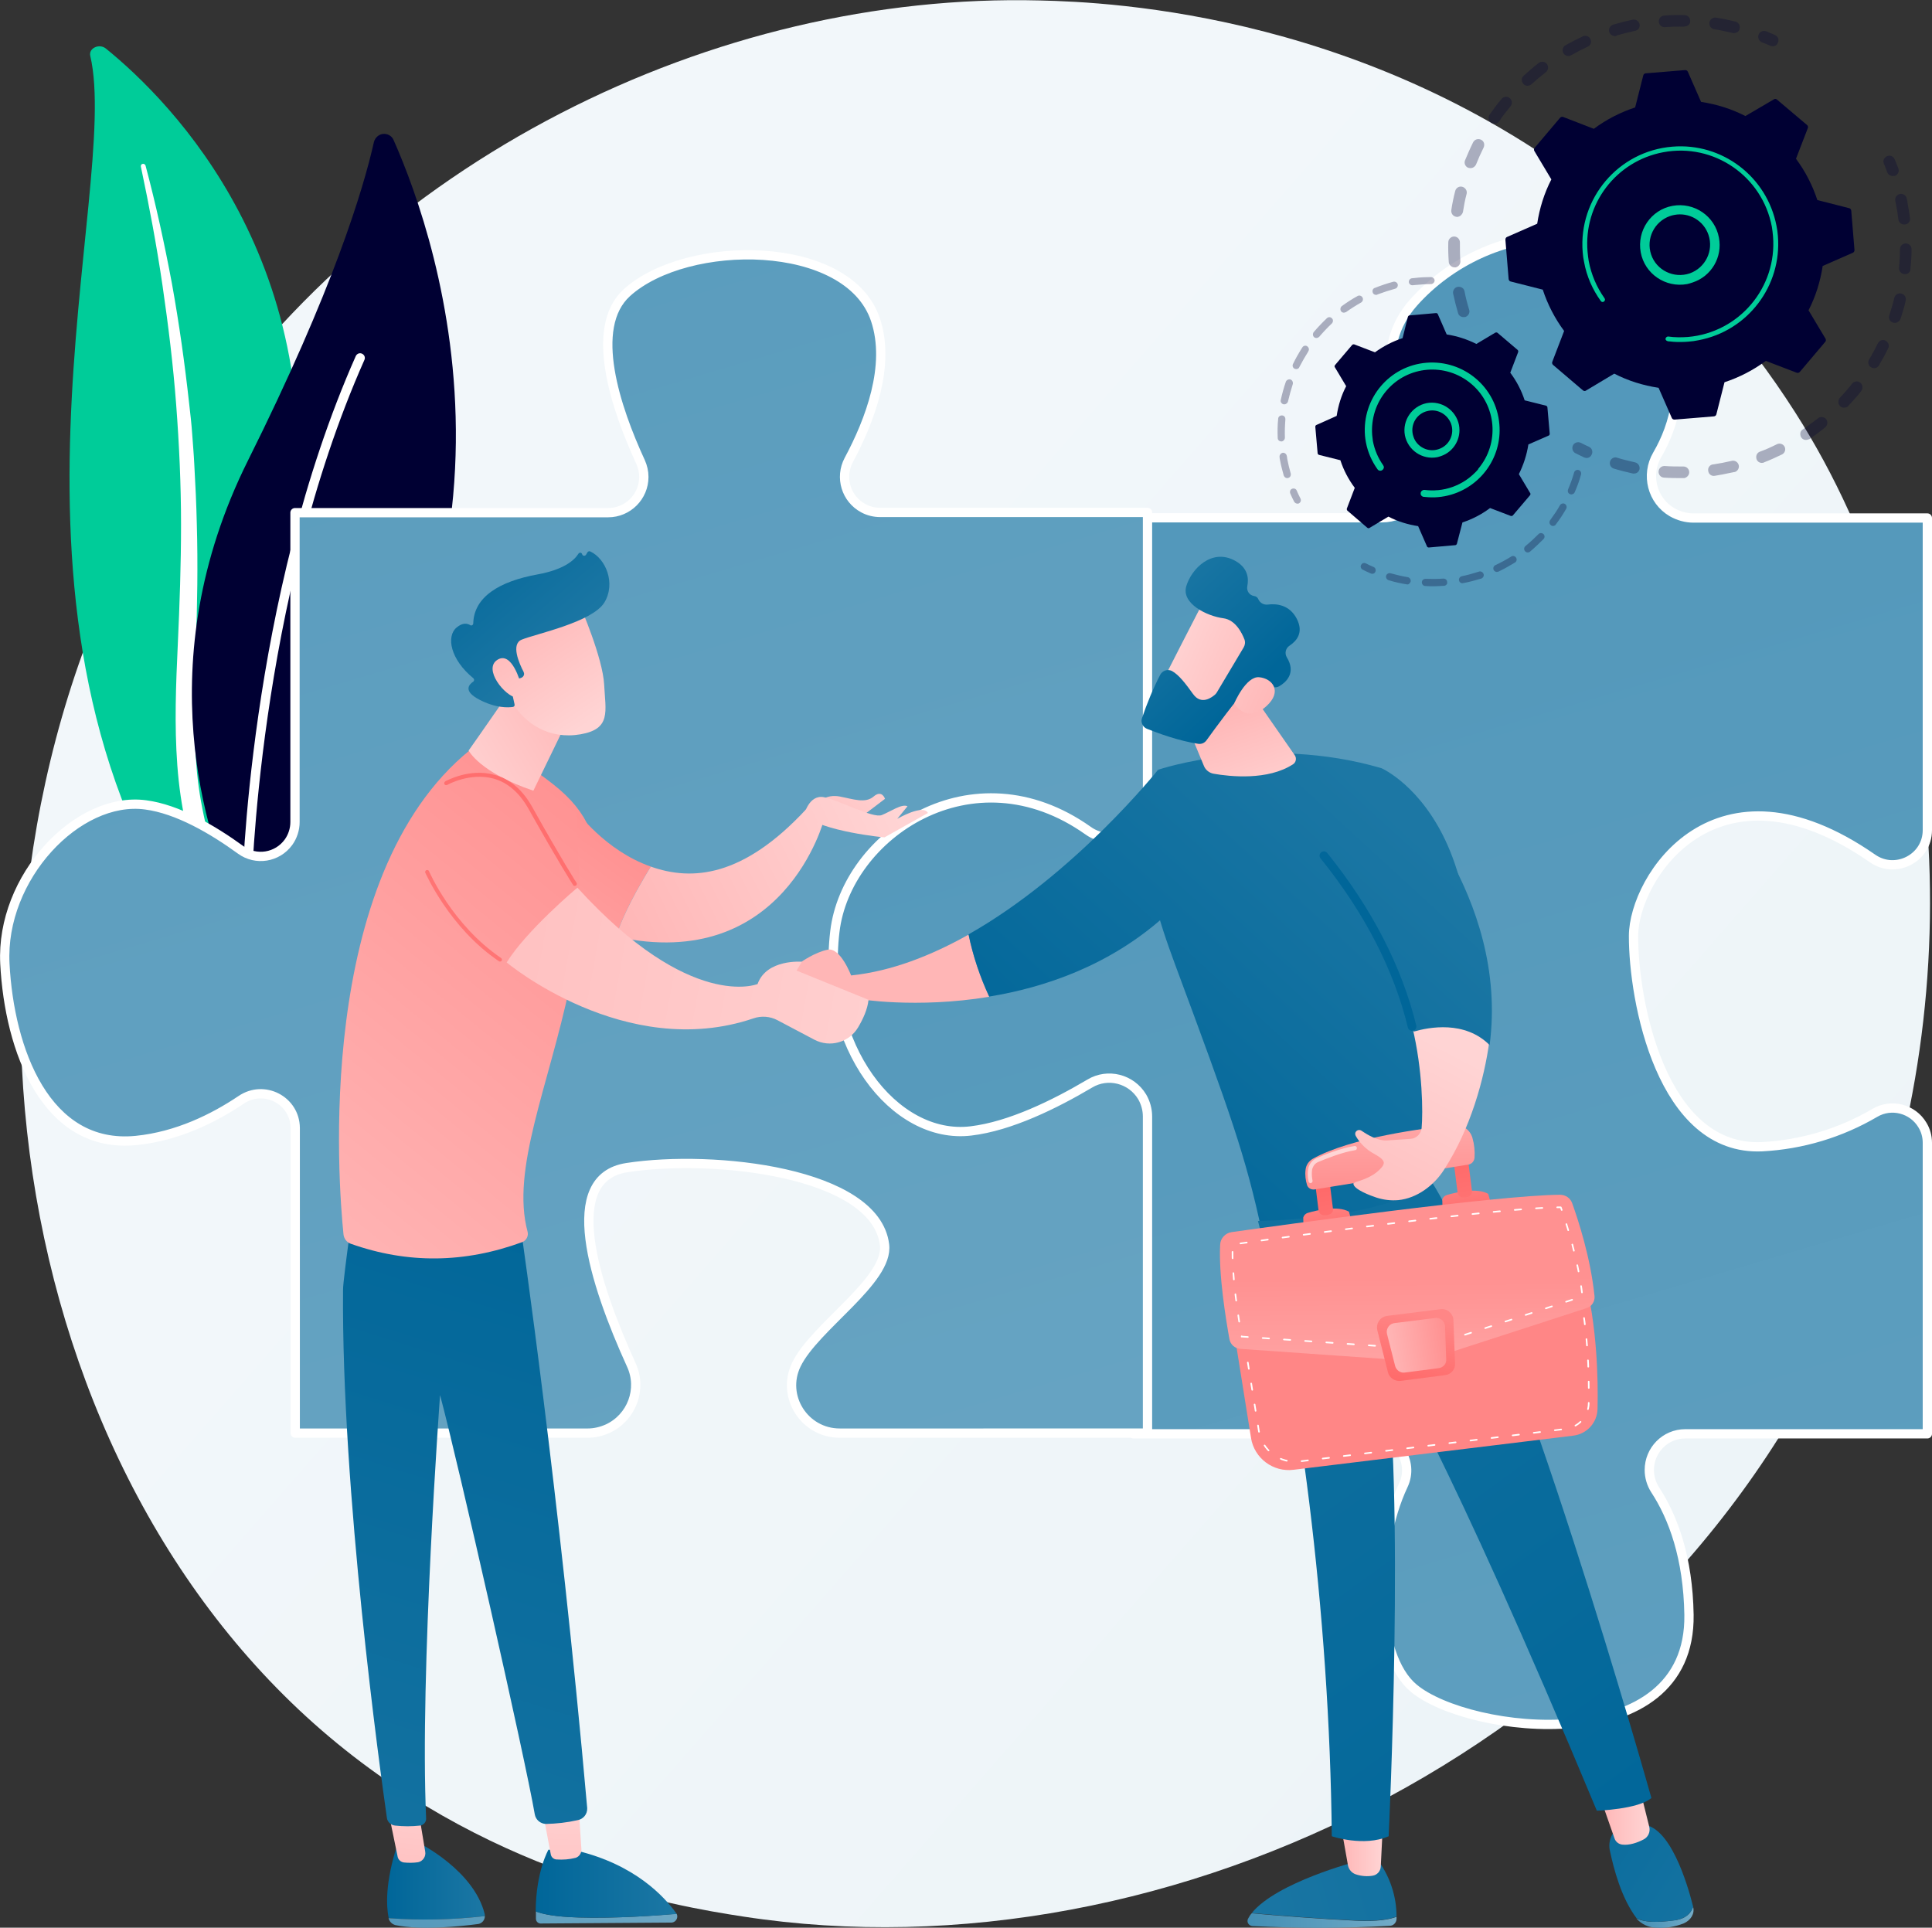 <?xml version="1.0" encoding="utf-8"?>
<!-- Generator: Adobe Illustrator 25.4.1, SVG Export Plug-In . SVG Version: 6.00 Build 0)  -->
<svg version="1.1" id="Layer_1" xmlns="http://www.w3.org/2000/svg" xmlns:xlink="http://www.w3.org/1999/xlink" x="0px" y="0px"
	 viewBox="0 0 832.4 830.6" style="enable-background:new 0 0 832.4 830.6;" xml:space="preserve">
<rect x="0" y="0" width="832.4" height="830.6" fill="#333333" stroke="none"/>
<style type="text/css">
	.st0{fill:url(#SVGID_1_);}
	.st1{fill:#00CC99;}
	.st2{fill:#FFFFFF;}
	.st3{fill:#000033;}
	.st4{fill:url(#SVGID_00000174592176763817778140000008320402761181805974_);stroke:#FFFFFF;stroke-width:4;stroke-linejoin:round;}
	.st5{fill:url(#SVGID_00000047023721530850188840000011603100723890236291_);stroke:#FFFFFF;stroke-width:4;stroke-linejoin:round;}
	.st6{opacity:0.3;}
	.st7{fill:url(#SVGID_00000047018576860690240170000016418791828909311621_);}
	.st8{fill:url(#SVGID_00000007395898424605555190000010479325045166197646_);}
	.st9{fill:url(#SVGID_00000114071093463966793980000011043021912693127850_);}
	.st10{fill:url(#SVGID_00000043439743517239462350000004132181402500385704_);}
	.st11{fill:url(#SVGID_00000132074005090035829030000011478505086702307208_);}
	.st12{fill:url(#SVGID_00000083809405408360314710000007203136655028651421_);}
	.st13{fill:url(#SVGID_00000004537715544528930460000013282713450514867075_);}
	.st14{fill:url(#SVGID_00000182517514040032778040000006562402198001618591_);}
	.st15{fill:url(#SVGID_00000027601907572554960810000001871261396648061578_);}
	.st16{fill:url(#SVGID_00000155841443602883762230000014225257823110516127_);}
	.st17{fill:url(#SVGID_00000021117601084494201980000000792078664811573932_);}
	.st18{fill:url(#SVGID_00000048475247200119665990000005170118144164566401_);}
	.st19{fill:url(#SVGID_00000122719067709978882510000003993600079009101971_);}
	.st20{fill:url(#SVGID_00000125571618802693391120000003017989651150834104_);}
	.st21{fill:url(#SVGID_00000018940000687971521780000016647823123445505724_);}
	.st22{fill:none;stroke:#FFFFFF;stroke-width:0.69;stroke-linecap:round;stroke-miterlimit:10;stroke-dasharray:2.75,6.41;}
	.st23{fill:url(#SVGID_00000129888246648436282170000003325441328059041665_);}
	.st24{fill:url(#SVGID_00000067939866949518152040000000226685358204866466_);}
	.st25{fill:url(#SVGID_00000005228067630407352570000017269196694423714199_);}
	.st26{fill:url(#SVGID_00000003803480261466113090000002477299677641180802_);}
	.st27{fill:url(#SVGID_00000145740221138732602680000013547417697086667432_);}
	.st28{opacity:0.58;fill:#FFFFFF;enable-background:new    ;}
	.st29{fill:url(#SVGID_00000147207755283239935090000012646430902577751227_);}
	.st30{fill:url(#SVGID_00000093136604256263345300000017341360178418651312_);}
	.st31{fill:url(#SVGID_00000158711037978984889770000015900280694818338954_);}
	.st32{fill:url(#SVGID_00000099649222345240909500000008047757270485962900_);}
	.st33{fill:url(#SVGID_00000109731274030546476010000015800046380963883189_);}
	.st34{fill:url(#SVGID_00000098912880764223645180000014841870545430029722_);}
	.st35{fill:url(#SVGID_00000080170412084972223030000008623047893967378355_);}
	.st36{fill:url(#SVGID_00000044151319366959086440000004997030654209818796_);}
	.st37{fill:url(#SVGID_00000119820436535220567520000004445841645603827082_);}
	.st38{fill:url(#SVGID_00000081625807331039610390000001713322422155295396_);}
	.st39{fill:url(#SVGID_00000062191838399782225840000005592635243708791692_);}
	.st40{fill:url(#SVGID_00000043459396427473841210000011651504872585645201_);}
	.st41{fill:url(#SVGID_00000024686106218858293160000006220817671990309777_);}
	.st42{fill:url(#SVGID_00000049942498530384302410000013887798544617078679_);}
	.st43{fill:url(#SVGID_00000011030855356382349000000017370655995377419923_);}
	.st44{fill:url(#SVGID_00000143607557790525291810000010008991956823700617_);}
	.st45{fill:url(#SVGID_00000118365375016880403580000016311257003826875272_);}
	.st46{fill:url(#SVGID_00000122686150180094969580000017498055221451156352_);}
	.st47{fill:url(#SVGID_00000059290649728755790220000003233126775625061539_);}
	.st48{fill:url(#SVGID_00000126303973442374489330000013197946881611322780_);}
	.st49{fill:url(#SVGID_00000107552937695029399200000016636544801440721046_);}
	.st50{fill:url(#SVGID_00000173135715033282271060000008991253444470603707_);}
	.st51{fill:url(#SVGID_00000057855406716078487750000017863652291617030847_);}
	.st52{fill:url(#SVGID_00000024680946046747261040000010187487587668998531_);}
	.st53{fill:url(#SVGID_00000073705517937850076010000006981364885711135159_);}
</style>
<g>
	<g id="Layer_2_00000025428282313202988470000000353162747333865872_">
		<g id="Metaphor_illustration">
			
				<linearGradient id="SVGID_1_" gradientUnits="userSpaceOnUse" x1="901.981" y1="1089.702" x2="284.391" y2="549.312" gradientTransform="matrix(1 0 0 1 0 -248)">
				<stop  offset="0" style="stop-color:#EBF3F7"/>
				<stop  offset="1" style="stop-color:#F2F7FA"/>
			</linearGradient>
			<path class="st0" d="M797,561c-79.8,188-292.4,293.2-476.8,264.8c-30-4.6-112.3-18.4-185.1-83.3C-5,617.5-35,369.9,78.1,195.5
				C160.4,68.5,308-3.4,448.1,0.2C478.3,0.9,594,5.7,695.8,89.6c30.2,25.2,56.4,54.8,77.6,88C843.1,286.6,849.1,438.5,797,561z"/>
			<path class="st1" d="M38.9,24.1c-0.8-3.3,3.8-5.5,6.7-3.2c28.6,23.2,97.5,92.8,80.3,214.4c-21.5,152.6,15.3,208.2,61.1,242.2
				c0,0-62.9-16-102.5-72.5C-12.7,266.4,52.5,82.4,38.9,24.1z"/>
			<path class="st2" d="M60.7,71.8c3.6,17,6.8,34,9.3,51.1s4.6,34.3,5.9,51.4S78,208.7,78,226s-0.6,34.4-1.4,51.7
				s-1.5,34.6-0.2,52.1s4.9,35.1,12.2,51.6c1.8,4.1,3.7,8.2,5.9,12.2s4.4,7.9,6.8,11.8c4.9,7.8,10.3,15.3,16.2,22.4
				c12.5,14.4,26.9,27,42.8,37.5c1.7,1.1,4,0.9,5.4-0.6c1.1-1.2,1.1-3.1-0.1-4.2c-0.2-0.1-0.3-0.3-0.5-0.4l0,0
				c-3.8-2.7-7.6-5.4-11.2-8.3c-1.8-1.4-3.6-2.9-5.4-4.3s-3.5-2.9-5.2-4.5c-20-17.7-35.9-39.6-46.7-64.1c-3.4-7.9-6.1-16-8.1-24.3
				c-1.9-8.3-3.3-16.7-3.9-25.2c-1.4-17-0.8-34.2-0.2-51.5s0.9-34.6,0.4-52c-0.2-8.7-0.6-17.3-1.1-26c-0.2-4.3-0.6-8.6-0.9-13
				s-0.8-8.6-1.3-13c-1.9-17.3-4.3-34.4-7.4-51.6c-3.2-17.1-6.9-34.1-11.4-51c-0.2-0.5-0.7-0.8-1.2-0.7
				C60.9,70.7,60.6,71.2,60.7,71.8C60.6,71.7,60.7,71.7,60.7,71.8z"/>
			<path class="st3" d="M113.1,389.3c-2.7,2.9-7.3,3-10.2,0.3c-0.7-0.6-1.2-1.4-1.6-2.3c-11.7-25.8-38-101.5,5.5-188.8
				c36.8-73.7,49.8-117.2,54.3-137.3c0.6-2.4,3-4,5.4-3.4c1.4,0.3,2.6,1.3,3.1,2.6C189.1,104.3,240.4,254.2,113.1,389.3z"/>
			<path class="st2" d="M106.7,386.6c-0.1,0-0.3,0-0.4,0c-1.1,0-2-0.9-2-2c0-1.2,2.5-126.4,49-231.2c0.5-1,1.6-1.5,2.7-1
				c1,0.5,1.5,1.6,1,2.7l0,0c-46.2,104-48.6,228.4-48.7,229.6C108.3,385.6,107.6,386.4,106.7,386.6z"/>
			
				<linearGradient id="SVGID_00000169535063432420869710000009977378069275205284_" gradientUnits="userSpaceOnUse" x1="-683.378" y1="1992.748" x2="10.242" y2="-351.202" gradientTransform="matrix(-1 0 0 1 323.17 -248)">
				<stop  offset="0" style="stop-color:#73ABC7"/>
				<stop  offset="1" style="stop-color:#428EB4"/>
			</linearGradient>
			
				<path style="fill:url(#SVGID_00000169535063432420869710000009977378069275205284_);stroke:#FFFFFF;stroke-width:4;stroke-linejoin:round;" d="
				M611.2,196c-11.2-19.6-19.7-45.9-2.2-65.6c31.6-35.6,94.9-43.5,110.7,11.9c6.5,22.9,1.9,40.7-5.7,53.7c-5,8.6-2.2,19.7,6.4,24.7
				c2.8,1.6,6,2.5,9.2,2.5h100.8v134.5c0,12.1-13.7,19.1-23.6,12.2c-67.6-47-102.9,8.4-103,33.3c-0.1,27.7,11.9,92.9,55.4,90.9
				c17.1-0.9,33.8-5.9,48.6-14.6c7.1-4.2,16.3-1.8,20.5,5.3c1.4,2.3,2.1,4.9,2.1,7.6v125.4H726.1c-8.6,0-15.5,7-15.5,15.6
				c0,3,0.9,6,2.5,8.5c7.8,11.9,14.2,29.3,14.6,53.9c0.9,62.7-94.9,51.4-118.6,31.6c-17-14.1-17.7-59.4-4.5-87.4
				c4.9-10.3-3.1-22.2-14.6-22.2H488.4V480.6c0-7.1-5.8-12.8-12.9-12.8c-2.3,0-4.6,0.6-6.6,1.8c-17.5,10.4-44.5,23.4-71.5,24.6
				c-45.5,2-51.4-49.4-53.4-89c-1.8-34.9,64.8-91.4,117.4-57c8.6,5.6,26.3,13.9,26.3,3.6V223.1h107.8c10,0,18.1-8.1,18.1-18.1
				C613.6,201.9,612.8,198.7,611.2,196z"/>
			
				<linearGradient id="SVGID_00000084524134693521132850000014358600200515990430_" gradientUnits="userSpaceOnUse" x1="-203.988" y1="1515.682" x2="481.422" y2="-800.518" gradientTransform="matrix(-1 0 0 1 323.17 -248)">
				<stop  offset="0" style="stop-color:#73ABC7"/>
				<stop  offset="1" style="stop-color:#428EB4"/>
			</linearGradient>
			
				<path style="fill:url(#SVGID_00000084524134693521132850000014358600200515990430_);stroke:#FFFFFF;stroke-width:4;stroke-linejoin:round;" d="
				M103.9,473.9c-11.9,8-27.5,15.7-45.2,17.5c-39,3.9-54.7-39.1-56.6-76.2s31.3-72.3,60.6-68.4c13.8,1.8,28.9,10.6,41,19.4
				c6.6,4.8,15.8,3.3,20.6-3.3c1.8-2.5,2.8-5.6,2.8-8.7V220.9H262c8.5,0,15.4-6.9,15.4-15.4c0-2.2-0.5-4.4-1.4-6.4
				c-10.6-23-22.5-57.9-5.9-73c25.8-23.4,95.4-23.4,107.1,11.7c6.6,19.7-2.4,43.4-11.5,60.4c-4,7.5-1.2,16.8,6.3,20.8
				c2.2,1.2,4.7,1.8,7.3,1.8h115.1v123.4c0,13.2-14.9,21.4-25.6,13.7c-49.8-35.3-104.2,1.9-109.1,43.5
				c-5.9,48.8,25.4,89.9,58.6,85.9c16.9-2,36.2-11.5,51.2-20.4c7.8-4.7,17.9-2.1,22.6,5.7c1.5,2.6,2.3,5.5,2.3,8.5v136.4H361.8
				c-15.2,0-25.3-15.8-18.7-29.5c7.8-16.3,40-36.3,38-51.7c-3.9-31.3-73.5-39-111-33.2c-28.6,4.4-14.4,49.2,1.9,85
				c4.8,10.4,0.2,22.7-10.2,27.5c-2.7,1.2-5.6,1.9-8.6,1.9h-126V486C127.1,474.1,113.8,467.2,103.9,473.9z"/>
			<g class="st6">
				<path class="st3" d="M631,136.6c-1.3,0.2-2.5-0.5-2.8-1.7c-0.8-2.7-1.5-5.5-2.1-8.3c-0.3-1.3,0.5-2.7,1.9-3c0,0,0,0,0.1,0l0,0
					c1.4-0.2,2.7,0.6,2.9,2l0,0c0.5,2.6,1.2,5.3,2,7.9c0.4,1.3-0.4,2.7-1.7,3.1l0,0C631.2,136.6,631.1,136.6,631,136.6z
					 M627.2,115.2h-0.3c-1.4,0.1-2.6-1-2.7-2.3l0,0c-0.2-2.8-0.3-5.7-0.2-8.5c0-1.4,1.2-2.5,2.5-2.5c1.4,0,2.5,1.2,2.5,2.5
					c0,2.7,0,5.4,0.2,8.1C629.3,113.8,628.4,114.9,627.2,115.2L627.2,115.2z M628.2,93.4c-0.3,0.1-0.6,0.1-0.8,0
					c-1.4-0.2-2.3-1.5-2.1-2.9l0,0c0.4-2.8,1-5.6,1.7-8.3c0.4-1.3,1.7-2.1,3.1-1.7c1.3,0.4,2.1,1.7,1.8,3c-0.7,2.6-1.2,5.3-1.6,7.9
					C630,92.4,629.2,93.2,628.2,93.4L628.2,93.4z M634,72.4c-0.5,0.1-0.9,0-1.4-0.1c-1.3-0.5-1.9-2-1.4-3.2c1.1-2.6,2.2-5.2,3.5-7.8
					c0.6-1.2,2.1-1.7,3.4-1.1s1.7,2.1,1.1,3.4l0,0c-1.2,2.4-2.3,4.9-3.3,7.4C635.5,71.7,634.8,72.3,634,72.4L634,72.4z M644.3,53.3
					c-1.4,0.3-2.7-0.6-2.9-2c-0.1-0.7,0-1.3,0.4-1.9c1.6-2.3,3.3-4.6,5.2-6.8c0.9-1.1,2.5-1.2,3.5-0.3s1.2,2.4,0.3,3.5
					c-1.7,2.1-3.4,4.2-4.9,6.5C645.5,52.8,645,53.2,644.3,53.3L644.3,53.3z M658.6,36.9c-0.8,0.2-1.7-0.1-2.3-0.8
					c-0.9-1-0.9-2.6,0.2-3.5c2.1-1.9,4.3-3.8,6.5-5.5c1.1-0.8,2.7-0.6,3.5,0.5s0.6,2.7-0.5,3.5c-2.1,1.7-4.2,3.4-6.2,5.2
					C659.5,36.6,659.1,36.8,658.6,36.9L658.6,36.9z M747.5,14.2c-0.3,0.1-0.7,0.1-1,0c-2.6-0.6-5.3-1.2-7.9-1.6
					c-1.4-0.2-2.3-1.5-2.1-2.9c0.2-1.3,1.5-2.3,2.8-2.1c2.8,0.4,5.6,1,8.4,1.7c1.3,0.3,2.2,1.7,1.8,3
					C749.4,13.3,748.6,14.1,747.5,14.2L747.5,14.2z M676.2,24.1c-1.4,0.2-2.7-0.7-2.9-2c-0.2-1,0.3-2.1,1.2-2.6
					c2.5-1.4,5-2.7,7.6-3.9c1.3-0.5,2.7,0.1,3.2,1.4c0.5,1.2,0,2.6-1.2,3.1c-2.4,1.1-4.9,2.4-7.2,3.7
					C676.8,23.9,676.5,24,676.2,24.1L676.2,24.1z M726,11.4c-0.2,0-0.3,0-0.5,0.1c-2.7-0.1-5.4,0-8.1,0.2c-1.4,0.1-2.6-0.9-2.7-2.3
					s0.9-2.6,2.3-2.7c2.8-0.2,5.7-0.3,8.5-0.2c1.4-0.1,2.6,0.9,2.7,2.3C728.4,10.1,727.4,11.3,726,11.4L726,11.4z M696.3,15.5
					c-1.3,0.3-2.7-0.6-3-1.9s0.5-2.6,1.8-3c2.7-0.8,5.5-1.5,8.2-2.1h0.1c1.4-0.3,2.7,0.6,3,1.9c0.3,1.4-0.6,2.7-2,2.9l0,0
					c-2.6,0.6-5.3,1.2-7.8,2L696.3,15.5z"/>
				<path class="st3" d="M764.2,19.9c-0.5,0.1-1,0-1.5-0.2c-1.2-0.5-2.4-1-3.6-1.5c-1.3-0.5-1.9-2-1.4-3.3s2-1.9,3.3-1.4l0,0
					c1.3,0.5,2.5,1.1,3.8,1.6c1.3,0.6,1.8,2.1,1.2,3.3C765.7,19.3,765,19.8,764.2,19.9z"/>
			</g>
			<g class="st6">
				<path class="st3" d="M815.9,75.8c-1.2,0.2-2.4-0.5-2.8-1.6c-0.4-1.2-0.9-2.4-1.4-3.6c-0.6-1.3,0-2.7,1.3-3.3
					c1.3-0.6,2.7,0,3.3,1.3c0,0.1,0,0.1,0.1,0.2c0.5,1.3,1,2.6,1.5,3.8c0.5,1.3-0.2,2.7-1.5,3.2C816.2,75.8,816,75.8,815.9,75.8z"/>
				<path class="st3" d="M742.3,204.4c-1.1,0.2-2.3,0.4-3.4,0.6c-1.4,0.3-2.7-0.6-2.9-2c-0.3-1.4,0.6-2.7,2-2.9c0.1,0,0.1,0,0.2,0
					c2.6-0.4,5.3-0.9,7.8-1.5c1.3-0.4,2.7,0.4,3.1,1.7c0.4,1.3-0.4,2.7-1.7,3.1c-0.1,0-0.1,0-0.2,0
					C745.5,203.7,743.9,204.1,742.3,204.4z M725.7,206c-0.1,0-0.3,0-0.4,0c-2.8,0-5.6,0-8.4-0.2c-1.4-0.1-2.4-1.3-2.3-2.7
					c0.1-1.4,1.3-2.4,2.7-2.3c2.6,0.2,5.3,0.2,8,0.2c1.4,0,2.5,1.1,2.5,2.5C727.8,204.7,726.9,205.7,725.7,206L725.7,206z
					 M759.6,199.4c-1.4,0.3-2.7-0.6-2.9-2c-0.2-1.2,0.4-2.4,1.6-2.8c2.5-0.9,4.9-2,7.3-3.2c1.2-0.6,2.7-0.1,3.3,1.1
					c0.6,1.2,0.1,2.7-1.1,3.3l0,0c-2.5,1.2-5.1,2.4-7.7,3.4C759.9,199.3,759.8,199.4,759.6,199.4L759.6,199.4z M704.4,204
					c-0.3,0.1-0.7,0.1-1,0c-2.7-0.6-5.5-1.3-8.1-2.1c-1.3-0.4-2-1.8-1.6-3.1s1.8-2,3-1.6c2.5,0.8,5.1,1.4,7.7,2
					c1.4,0.3,2.2,1.6,2,2.9C706.2,203.1,705.4,203.9,704.4,204L704.4,204z M778.6,189.5c-1.4,0.3-2.7-0.6-2.9-2
					c-0.2-1,0.2-2,1.1-2.5c2.2-1.5,4.3-3.1,6.4-4.7c1-0.9,2.6-0.8,3.5,0.2s0.8,2.6-0.2,3.5c-0.1,0.1-0.1,0.1-0.2,0.2
					c-2.2,1.8-4.4,3.4-6.7,5C779.3,189.3,778.9,189.4,778.6,189.5L778.6,189.5z M795,175.6c-1.4,0.3-2.7-0.6-2.9-2
					c-0.1-0.8,0.1-1.6,0.6-2.2c1.8-1.9,3.6-3.9,5.2-6c0.8-1.1,2.4-1.4,3.5-0.6c1.1,0.8,1.4,2.4,0.6,3.5c0,0.1-0.1,0.1-0.1,0.2
					c-1.7,2.2-3.6,4.3-5.5,6.3C796,175.3,795.5,175.6,795,175.6z M807.9,158.6c-1.4,0.2-2.7-0.7-2.9-2c-0.1-0.6,0-1.2,0.3-1.7
					c1.4-2.3,2.6-4.6,3.8-7c0.6-1.2,2.1-1.8,3.3-1.1c1.2,0.6,1.8,2.1,1.1,3.3c-1.2,2.5-2.6,5-4,7.4
					C809.2,158,808.6,158.5,807.9,158.6L807.9,158.6z M816.8,139.1c-1.4,0.2-2.7-0.7-2.9-2c-0.1-0.4,0-0.8,0.1-1.2
					c0.8-2.5,1.6-5.1,2.2-7.7c0.4-1.3,1.7-2.1,3.1-1.7c1.3,0.4,2,1.6,1.8,2.9c-0.6,2.7-1.4,5.4-2.3,8.1
					C818.4,138.3,817.7,138.9,816.8,139.1L816.8,139.1z M821.2,118.1c-0.2,0-0.5,0-0.7,0c-1.4-0.1-2.4-1.3-2.3-2.7l0,0
					c0.2-2.6,0.4-5.3,0.4-8c0-1.4,1.1-2.5,2.5-2.5s2.5,1.1,2.5,2.5c0,2.8-0.2,5.6-0.5,8.4C823.2,117,822.3,117.9,821.2,118.1
					L821.2,118.1z M820.9,96.7h-0.2c-1.4,0.2-2.6-0.8-2.8-2.2c-0.2-1.9-0.5-3.9-0.9-5.8c-0.1-0.7-0.3-1.4-0.4-2.1
					c-0.3-1.3,0.5-2.7,1.9-3l0,0c1.3-0.3,2.7,0.5,3,1.8v0.1c0.2,0.7,0.3,1.4,0.4,2.2c0.4,2,0.7,4.1,1,6.1
					C823.2,95.2,822.3,96.5,820.9,96.7L820.9,96.7L820.9,96.7z"/>
				<path class="st3" d="M684,197.3c-0.5,0.1-1,0-1.5-0.2c-1.2-0.6-2.5-1.2-3.7-1.8s-1.7-2.1-1.1-3.4c0.6-1.2,2.1-1.7,3.4-1.1l0,0
					c1.2,0.6,2.3,1.2,3.5,1.7c1.3,0.6,1.8,2.1,1.2,3.3C685.5,196.6,684.8,197.2,684,197.3z"/>
			</g>
			<path class="st3" d="M682,168.2c0.4,0.3,0.9,0.4,1.3,0.1l12.2-7.3c6,3.1,12.5,5.1,19.1,6.1l5.7,13c0.2,0.5,0.7,0.7,1.2,0.7
				l17-1.4c0.5-0.1,0.9-0.4,1-0.9l3.5-13.8c6.4-2.1,12.4-5.2,17.8-9.2l13.3,5.1c0.5,0.2,1,0,1.3-0.3l11-13c0.3-0.4,0.4-0.9,0.1-1.4
				l-7.3-12.2c3.1-6,5.1-12.5,6.1-19.1l13-5.7c0.5-0.2,0.7-0.7,0.7-1.2l-1.4-17c-0.1-0.5-0.4-0.9-0.9-1L783,86.2
				c-2.1-6.4-5.2-12.4-9.2-17.8l5.1-13.2c0.2-0.5,0-1-0.3-1.3l-13-11c-0.4-0.3-0.9-0.4-1.3-0.1L752,50c-6-3.1-12.5-5.1-19.1-6.1
				l-5.7-13c-0.2-0.5-0.7-0.7-1.2-0.7l-17,1.4c-0.5,0.1-0.9,0.4-1,0.9l-3.5,13.8c-6.4,2.1-12.4,5.2-17.8,9.2l-13.2-5.1
				c-0.5-0.2-1,0-1.3,0.3l-11,13c-0.3,0.4-0.4,0.9-0.1,1.4l7.3,12.2c-3.1,6-5.1,12.5-6.1,19.1l-13,5.7c-0.5,0.2-0.7,0.7-0.7,1.2
				l1.4,17c0.1,0.5,0.4,0.9,0.9,1l13.8,3.5c2.1,6.4,5.2,12.4,9.2,17.8l-5.1,13.3c-0.2,0.5,0,1,0.3,1.3L682,168.2z"/>
			<path class="st1" d="M726.9,122.4c-9.3,1.7-18.3-4.4-20-13.7s4.4-18.3,13.7-20s18.3,4.4,20,13.7c1.6,8.4-3.2,16.6-11.3,19.3
				C728.5,122,727.7,122.2,726.9,122.4z M721.4,92.6c-0.6,0.1-1.3,0.3-1.9,0.5c-6.8,2.4-10.4,9.8-8.1,16.6s9.8,10.4,16.6,8.1
				c6.8-2.4,10.4-9.8,8.1-16.6C734,95,727.7,91.4,721.4,92.6z"/>
			<path class="st1" d="M731.8,146.6c-1.4,0.3-2.8,0.5-4.3,0.6l0,0c-0.5,0-0.9,0.1-1.4,0.1c-2.3,0.1-4.5,0.1-6.8-0.2h-0.1H719
				l-0.5-0.1c-0.4-0.1-0.8-0.4-0.9-0.8c0-0.1,0-0.2,0-0.3c0.1-0.5,0.6-0.9,1.1-0.9c2.8,0.4,5.7,0.4,8.5,0.2
				c22.1-1.9,38.5-21.3,36.7-43.4l0,0c-0.1-1.4-0.3-2.8-0.5-4.1c-4.1-21.8-25-36.2-46.8-32.1c-20.3,3.8-34.4,22.3-32.6,42.9
				c0.1,1.3,0.3,2.7,0.5,4c1.1,5.8,3.4,11.2,6.8,16c0.1,0.1,0.1,0.3,0.2,0.4c0.1,0.5-0.3,1.1-0.8,1.2c-0.4,0.1-0.8-0.1-1-0.4
				c-3.6-5-6.1-10.7-7.2-16.8c-0.3-1.4-0.5-2.8-0.6-4.2c-1.9-23.2,15.4-43.6,38.6-45.5c21.5-1.8,40.8,12.9,44.9,34.1
				c0.3,1.4,0.5,2.9,0.6,4.3C767.8,123.2,753,142.6,731.8,146.6L731.8,146.6z"/>
			<g class="st6">
				<path class="st3" d="M559.3,217c-0.7,0.1-1.3-0.2-1.7-0.8c-0.6-1.2-1.2-2.4-1.7-3.6c-0.3-0.8,0-1.7,0.8-2s1.7,0,2,0.8
					c0.5,1.1,1,2.3,1.6,3.4c0.4,0.8,0.1,1.7-0.7,2.1C559.6,216.9,559.5,217,559.3,217z"/>
				<path class="st3" d="M554.9,206c-0.8,0.1-1.5-0.3-1.8-1.1c-0.6-2.2-1.2-4.4-1.6-6.6c-0.1-0.5-0.2-0.9-0.2-1.4
					c-0.1-0.8,0.5-1.6,1.3-1.8c0.8-0.1,1.6,0.4,1.8,1.3l0,0c0.1,0.4,0.2,0.9,0.2,1.3c0.4,2.1,0.9,4.2,1.5,6.3c0.2,0.8-0.2,1.7-1,1.9
					L554.9,206z M552.3,190.2h-0.2c-0.9,0-1.6-0.6-1.6-1.5c-0.1-2.7-0.1-5.5,0.2-8.2c0-0.9,0.7-1.5,1.6-1.5c0.9,0,1.5,0.7,1.5,1.6
					c0,0.1,0,0.2,0,0.2c-0.2,2.6-0.3,5.2-0.2,7.8C553.6,189.3,553.1,190,552.3,190.2L552.3,190.2z M553.6,174.2c-0.2,0-0.4,0-0.6,0
					c-0.8-0.2-1.4-1-1.2-1.8l0,0c0.6-2.7,1.3-5.3,2.2-7.9c0.3-0.8,1.2-1.2,2-1c0.8,0.3,1.2,1.2,1,2l0,0c-0.8,2.5-1.5,5-2.1,7.6
					C554.7,173.6,554.2,174.1,553.6,174.2z M558.8,159c-0.3,0.1-0.7,0-1-0.1c-0.8-0.4-1.1-1.3-0.7-2.1l0,0c1.2-2.5,2.6-4.9,4-7.1
					c0.4-0.7,1.4-1,2.1-0.5s1,1.4,0.5,2.1c0,0,0,0,0,0.1c-1.4,2.2-2.7,4.5-3.9,6.8C559.7,158.6,559.3,158.9,558.8,159z M567.5,145.6
					c-0.5,0.1-0.9,0-1.3-0.3c-0.6-0.5-0.7-1.5-0.2-2.2c1.8-2.1,3.7-4.1,5.7-6c0.6-0.6,1.6-0.6,2.2,0.1l0,0c0.6,0.6,0.5,1.6-0.1,2.2
					c-1.9,1.8-3.7,3.7-5.4,5.7C568.2,145.3,567.9,145.5,567.5,145.6L567.5,145.6z M579.3,134.7c-0.6,0.1-1.2-0.1-1.5-0.6
					c-0.5-0.7-0.3-1.7,0.3-2.2c2.2-1.6,4.5-3.1,6.9-4.4c0.8-0.4,1.7,0,2.1,0.8c0.3,0.7,0.1,1.5-0.6,2c-2.3,1.3-4.5,2.7-6.6,4.2
					C579.7,134.5,579.5,134.6,579.3,134.7L579.3,134.7z M593.3,127c-0.8,0.2-1.7-0.2-1.9-1.1s0.2-1.7,1.1-1.9c2.5-1,5.2-1.9,7.8-2.6
					c0.8-0.2,1.7,0.3,1.9,1.1c0.2,0.8-0.3,1.7-1.1,1.9l0,0c-2.5,0.7-5,1.5-7.4,2.4C593.5,126.9,593.4,126.9,593.3,127L593.3,127z
					 M616.8,122.4c-0.1,0-0.2,0-0.3,0c-2.3,0-4.5,0.2-6.8,0.4l-1,0.1c-0.8,0.1-1.6-0.5-1.7-1.3s0.5-1.6,1.3-1.7l1.1-0.1
					c2.4-0.3,4.7-0.4,7.1-0.4c0.8,0,1.6,0.6,1.6,1.5C618.1,121.5,617.6,122.2,616.8,122.4L616.8,122.4z"/>
			</g>
			<g class="st6">
				<path class="st3" d="M630.2,251.3c-0.8,0.1-1.6-0.6-1.6-1.4c-0.1-0.7,0.4-1.4,1.1-1.6c2.5-0.5,5-1.2,7.5-2c0.8-0.3,1.7,0.2,2,1
					s-0.2,1.7-1,2C635.5,250.1,632.9,250.8,630.2,251.3L630.2,251.3z M622.4,252.4h-0.2c-2.7,0.2-5.4,0.3-8.1,0.1
					c-0.9,0-1.5-0.8-1.5-1.6c0-0.9,0.8-1.5,1.6-1.5l0,0c2.6,0.1,5.1,0.1,7.7-0.1c0.9,0,1.6,0.6,1.6,1.5
					C623.7,251.6,623.1,252.2,622.4,252.4L622.4,252.4z M645.2,246.4c-0.8,0.2-1.6-0.4-1.8-1.2c-0.1-0.7,0.2-1.4,0.9-1.7
					c2.3-1.1,4.6-2.3,6.8-3.7c0.7-0.5,1.7-0.2,2.1,0.5c0.5,0.7,0.2,1.7-0.5,2.1c-2.3,1.4-4.6,2.7-7.1,3.9
					C645.5,246.3,645.3,246.4,645.2,246.4L645.2,246.4z M606.7,251.8c-0.2,0-0.4,0-0.5,0c-2.7-0.4-5.3-1-7.9-1.8
					c-0.8-0.2-1.3-1.1-1.1-1.9s1.1-1.3,1.9-1.1c2.5,0.7,5,1.3,7.5,1.7c0.8,0.2,1.3,1,1.2,1.8C607.6,251.1,607.2,251.6,606.7,251.8
					L606.7,251.8z M658.5,238c-0.8,0.2-1.6-0.4-1.8-1.2c-0.1-0.6,0.1-1.1,0.5-1.5c2-1.6,3.9-3.4,5.7-5.2c0.6-0.6,1.6-0.5,2.2,0.1
					c0.5,0.6,0.5,1.4,0,2c-1.9,1.9-3.9,3.8-5.9,5.5C659,237.8,658.8,238,658.5,238z M669.4,226.6c-0.4,0.1-0.9,0-1.2-0.3
					c-0.7-0.5-0.8-1.5-0.3-2.2l0,0c1.5-2.1,3-4.2,4.2-6.4c0.4-0.7,1.4-1,2.1-0.6c0.7,0.4,1,1.4,0.6,2.1c-1.3,2.3-2.8,4.6-4.5,6.8
					C670.2,226.3,669.8,226.5,669.4,226.6L669.4,226.6z M677.3,213c-0.3,0.1-0.6,0-0.9-0.1c-0.8-0.3-1.1-1.2-0.8-2
					c1-2.4,1.9-4.8,2.6-7.3c0.2-0.8,1.1-1.3,1.9-1.1s1.3,1.1,1.1,1.9l0,0c-0.7,2.6-1.6,5.1-2.7,7.6
					C678.3,212.6,677.8,212.9,677.3,213z"/>
				<path class="st3" d="M591.5,247.2c-0.3,0.1-0.6,0-0.9-0.1c-1.2-0.5-2.4-1.1-3.6-1.7c-0.7-0.4-1-1.4-0.5-2.1
					c0.4-0.7,1.2-0.9,1.9-0.6c1.1,0.6,2.2,1.1,3.4,1.6c0.8,0.3,1.1,1.3,0.8,2C592.4,246.8,592,247.2,591.5,247.2L591.5,247.2z"/>
			</g>
			<path class="st3" d="M589.1,227.4c0.3,0.2,0.6,0.3,0.9,0.1l8.2-4.9c4,2.1,8.3,3.4,12.8,4.1l3.8,8.7c0.1,0.3,0.4,0.5,0.8,0.5
				l11.4-1c0.3,0,0.6-0.3,0.7-0.6l2.4-9.2c4.3-1.4,8.3-3.5,11.9-6.2l8.9,3.4c0.3,0.1,0.7,0,0.9-0.2l7.4-8.7c0.2-0.3,0.3-0.6,0.1-0.9
				l-4.9-8.2c2-4,3.4-8.3,4.1-12.8l8.7-3.8c0.3-0.1,0.5-0.4,0.5-0.8l-1-11.4c0-0.3-0.3-0.6-0.6-0.7l-9.2-2.3
				c-1.4-4.3-3.5-8.3-6.2-11.9l3.4-8.9c0.1-0.3,0-0.7-0.2-0.9l-8.7-7.4c-0.3-0.2-0.6-0.2-0.9-0.1l-8.2,4.9c-4-2-8.3-3.4-12.8-4.1
				l-3.8-8.7c-0.1-0.3-0.4-0.5-0.8-0.5l-11.4,1c-0.3,0-0.6,0.3-0.7,0.6l-2.3,9.2c-4.3,1.4-8.3,3.5-11.9,6.1l-8.9-3.4
				c-0.3-0.1-0.7,0-0.9,0.2l-7.4,8.7c-0.2,0.3-0.3,0.6-0.1,0.9l4.9,8.2c-2.1,4-3.4,8.3-4.1,12.8l-8.7,3.9c-0.3,0.1-0.5,0.4-0.5,0.8
				l1,11.4c0,0.3,0.3,0.6,0.6,0.7l9.2,2.3c1.4,4.3,3.5,8.3,6.2,11.9l-3.4,8.9c-0.1,0.3,0,0.7,0.2,0.9L589.1,227.4z"/>
			<path class="st1" d="M619.2,197c-6.4,1.2-12.6-3-13.9-9.4c-1.2-6.4,3-12.6,9.4-13.9c6.4-1.2,12.6,3,13.9,9.4
				c1.1,5.8-2.2,11.5-7.7,13.4C620.3,196.7,619.7,196.9,619.2,197z M615.5,177c-0.4,0.1-0.8,0.2-1.2,0.3c-4.5,1.5-6.9,6.4-5.3,10.9
				c0.7,2.2,2.3,3.9,4.3,4.9s4.4,1.2,6.6,0.4l0,0c4.5-1.5,6.9-6.4,5.3-10.9C623.7,178.6,619.6,176.2,615.5,177z"/>
			<path class="st1" d="M622.5,213.8c-1,0.2-1.9,0.3-2.9,0.4c-2,0.2-4,0.1-5.9-0.1h-0.3c-0.7-0.1-1.2-0.6-1.3-1.2c0-0.2,0-0.3,0-0.5
				c0.1-0.8,0.9-1.4,1.7-1.3c1.8,0.2,3.7,0.3,5.5,0.1l0,0h0.3c4.3-0.4,8.4-1.9,12-4.3c1.9-1.3,3.7-2.9,5.2-4.6v-0.1l0.1-0.2
				c9.3-11,7.9-27.4-3-36.6c-11-9.3-27.4-7.9-36.6,3c-4.5,5.3-6.6,12.1-6.1,19c0.1,0.9,0.2,1.8,0.3,2.6c0.7,3.7,2.2,7.3,4.4,10.4
				c0.1,0.2,0.2,0.4,0.3,0.6c0.2,0.8-0.4,1.6-1.2,1.8c-0.6,0.1-1.2-0.1-1.5-0.6c-2.5-3.5-4.2-7.4-5-11.6c-0.2-1-0.3-1.9-0.4-2.9
				c-1.3-16,10.5-30.1,26.5-31.4c16-1.3,30.1,10.5,31.4,26.5C647.3,197.6,637.1,211,622.5,213.8L622.5,213.8z"/>
			
				<linearGradient id="SVGID_00000096742097833546708190000010300414231756172971_" gradientUnits="userSpaceOnUse" x1="338.687" y1="685.539" x2="348.347" y2="682.189" gradientTransform="matrix(1 0 0 1 0 -248)">
				<stop  offset="0" style="stop-color:#FFD4D4"/>
				<stop  offset="1" style="stop-color:#FFB6B6"/>
			</linearGradient>
			<path style="fill:url(#SVGID_00000096742097833546708190000010300414231756172971_);" d="M366.7,420.3c0,0-4.6-12.2-10.1-11.1
				s-11.4,5.3-11.4,5.3l-8.7,11.8c0,0,24.5,9.6,33.1,4.1c0,0,25,4.3,56.6-0.9c-4-8.6-7-17.6-8.9-26.8
				C401.3,411.7,384.1,418.5,366.7,420.3z"/>
			
				<linearGradient id="SVGID_00000013194252332406082470000013397005808766907271_" gradientUnits="userSpaceOnUse" x1="407.394" y1="703.468" x2="548.064" y2="550.138" gradientTransform="matrix(1 0 0 1 0 -248)">
				<stop  offset="0" style="stop-color:#006699"/>
				<stop  offset="1" style="stop-color:#1C77A4"/>
			</linearGradient>
			<path style="fill:url(#SVGID_00000013194252332406082470000013397005808766907271_);" d="M499.1,331.5c0,0-35.8,45.1-81.8,71.1
				c1.9,9.2,4.9,18.2,8.9,26.8c23.9-3.9,51.5-13.3,74.9-34L499.1,331.5z"/>
			
				<linearGradient id="SVGID_00000157994835400629343110000014153171709246072963_" gradientUnits="userSpaceOnUse" x1="471.714" y1="762.479" x2="612.384" y2="609.149" gradientTransform="matrix(1 0 0 1 0 -248)">
				<stop  offset="0" style="stop-color:#006699"/>
				<stop  offset="1" style="stop-color:#1C77A4"/>
			</linearGradient>
			<path style="fill:url(#SVGID_00000157994835400629343110000014153171709246072963_);" d="M543.8,531.4
				c-7-33.2-14-52.5-37.4-115.5c-7.3-19.8-14.1-39.9-10.8-60.8l3.6-23.5c0,0,45.5-15.4,96-0.6c0,0,68.9,29.9,22.1,177.7
				C596.2,532.2,571.5,538.9,543.8,531.4z"/>
			
				<linearGradient id="SVGID_00000097466005748874151220000014349362334714889872_" gradientUnits="userSpaceOnUse" x1="-746.002" y1="596.494" x2="-760.382" y2="553.364" gradientTransform="matrix(1 0 0 1 1290.1 -248)">
				<stop  offset="0" style="stop-color:#FFD4D4"/>
				<stop  offset="1" style="stop-color:#FFB6B6"/>
			</linearGradient>
			<path style="fill:url(#SVGID_00000097466005748874151220000014349362334714889872_);" d="M506.9,301.6l11.8,28.4
				c0.7,1.8,2.4,3.1,4.3,3.4c6.8,1.2,23.3,3,34.1-4.1c1.3-0.8,1.6-2.6,0.8-3.8l0,0L536,294L506.9,301.6z"/>
			
				<linearGradient id="SVGID_00000081609534384376566690000010925657364352544922_" gradientUnits="userSpaceOnUse" x1="503.558" y1="522.808" x2="555.228" y2="545.268" gradientTransform="matrix(1 0 0 1 0 -248)">
				<stop  offset="0" style="stop-color:#FFD4D4"/>
				<stop  offset="1" style="stop-color:#FFB6B6"/>
			</linearGradient>
			<path style="fill:url(#SVGID_00000081609534384376566690000010925657364352544922_);" d="M519.1,258.2
				c-0.5,0.5-20.9,40.6-20.9,40.6l23.2,11.2l25-35.2C546.3,274.8,527.4,250.4,519.1,258.2z"/>
			
				<linearGradient id="SVGID_00000173134465435958287150000017922066510650287788_" gradientUnits="userSpaceOnUse" x1="3125.139" y1="4551.508" x2="3186.859" y2="4551.508" gradientTransform="matrix(-0.69 -0.73 -0.73 0.69 6014.8 -559.03)">
				<stop  offset="0" style="stop-color:#006699"/>
				<stop  offset="1" style="stop-color:#1C77A4"/>
			</linearGradient>
			<path style="fill:url(#SVGID_00000173134465435958287150000017922066510650287788_);" d="M535.8,279l-11.5,19.3
				c-0.2,0.3-0.4,0.6-0.6,0.8c-1.4,1.3-6.1,5-9.7-0.1c-3.1-4.3-6-8.2-9.1-9.9c-1.8-0.9-4-0.2-5,1.6l0,0c-3.1,6-5.7,12.3-7.9,18.8
				c-0.6,1.8,0.4,3.8,2.1,4.5c4.7,1.9,14,5.3,22.2,6.5c1.4,0.2,2.7-0.4,3.5-1.5c3.5-4.9,13.5-18.4,16.9-21.8c3.2-3.1,9-2,11.6-1.2
				c1,0.3,2.1,0.2,3-0.4c2.7-1.6,7.3-5.6,3.1-12.4c-1-1.7-0.5-3.9,1.2-5c3-2,6.2-5.6,3.1-11.6s-8.7-6.6-12.5-6.1
				c-1.7,0.2-3.3-0.7-4-2.2c-0.3-0.8-1-1.4-1.9-1.5c-2-0.3-3.3-2.2-2.9-4.2c0,0,0,0,0-0.1c0.7-3.4,0.2-7.9-5.3-10.9
				c-10-5.5-18.8,3.5-21,11c-2.2,7.5,9,12.9,16,13.8c5.2,0.7,8,6.3,9.1,9.2C536.6,276.8,536.4,278,535.8,279z"/>
			
				<linearGradient id="SVGID_00000086676382997217912680000002709100776867644073_" gradientUnits="userSpaceOnUse" x1="500.35" y1="530.18" x2="552.02" y2="552.65" gradientTransform="matrix(1 0 0 1 0 -248)">
				<stop  offset="0" style="stop-color:#FFD4D4"/>
				<stop  offset="1" style="stop-color:#FFB6B6"/>
			</linearGradient>
			<path style="fill:url(#SVGID_00000086676382997217912680000002709100776867644073_);" d="M531.8,303c0,0,5-11.7,10.7-11.2
				s10.2,6.1,3.1,12.5C536.8,312.2,531.8,303,531.8,303z"/>
			
				<linearGradient id="SVGID_00000051341365383011246610000010768697629104719273_" gradientUnits="userSpaceOnUse" x1="789.14" y1="1075.519" x2="853.347" y2="1075.519" gradientTransform="matrix(-1 0 0 1 1390.84 -248)">
				<stop  offset="0" style="stop-color:#73ABC7"/>
				<stop  offset="1" style="stop-color:#428EB4"/>
			</linearGradient>
			<path style="fill:url(#SVGID_00000051341365383011246610000010768697629104719273_);" d="M539.3,824.4c11,1,30.1,2.5,45.1,3.2
				c9,0.4,14.3-0.5,17.3-1.7c0,0.3,0,0.7,0,1c-0.1,1.6-1.4,2.9-3,2.9c-19.7,1.1-39.4,1.1-59.1,0.1c-1.2-0.1-2.2-1.1-2.1-2.3
				c0-0.4,0.1-0.7,0.3-1C538.2,825.8,538.7,825,539.3,824.4z"/>
			
				<linearGradient id="SVGID_00000102504567709326761770000015088097090799881877_" gradientUnits="userSpaceOnUse" x1="756.666" y1="1015.351" x2="524.156" y2="1081.621" gradientTransform="matrix(1 0 0 1 0 -248)">
				<stop  offset="0" style="stop-color:#006699"/>
				<stop  offset="1" style="stop-color:#1C77A4"/>
			</linearGradient>
			<path style="fill:url(#SVGID_00000102504567709326761770000015088097090799881877_);" d="M584.4,827.5c-15-0.7-34.1-2.2-45.1-3.2
				c10.8-13.3,45.1-22.2,45.1-22.2h9.7c4.9,6.9,7.6,15.2,7.6,23.7C598.7,827,593.5,827.9,584.4,827.5z"/>
			
				<linearGradient id="SVGID_00000113345236301602759160000015653322578903355306_" gradientUnits="userSpaceOnUse" x1="795.08" y1="1045.35" x2="813.18" y2="1045.35" gradientTransform="matrix(-1 0 0 1 1390.84 -248)">
				<stop  offset="0" style="stop-color:#FFD4D4"/>
				<stop  offset="1" style="stop-color:#FFB6B6"/>
			</linearGradient>
			<path style="fill:url(#SVGID_00000113345236301602759160000015653322578903355306_);" d="M595.8,786.3l-0.9,18
				c-0.1,2-1.6,3.6-3.5,3.9c-2.4,0.4-4.9,0.2-7.3-0.6c-1.7-0.6-2.9-2-3.3-3.7l-3.1-17.5L595.8,786.3z"/>
			
				<linearGradient id="SVGID_00000078728743470203151430000007025789378370885567_" gradientUnits="userSpaceOnUse" x1="661.146" y1="1074.134" x2="685.73" y2="1074.134" gradientTransform="matrix(-1 0 0 1 1390.84 -248)">
				<stop  offset="0" style="stop-color:#73ABC7"/>
				<stop  offset="1" style="stop-color:#428EB4"/>
			</linearGradient>
			<path style="fill:url(#SVGID_00000078728743470203151430000007025789378370885567_);" d="M721.7,827.4c4.8-0.7,6.9-3.2,7.8-5.8
				v0.1c0.7,2.8-0.9,5.7-4.2,7.1c-3.7,1.4-7.6,2.1-11.6,1.8c-3.3,0-6.5-1.5-8.7-4l0,0C708.7,828.3,713.7,828.5,721.7,827.4z"/>
			
				<linearGradient id="SVGID_00000158740994208003826090000002985523193973302424_" gradientUnits="userSpaceOnUse" x1="627.065" y1="1001.922" x2="771.965" y2="1096.272" gradientTransform="matrix(1 0 0 1 0 -248)">
				<stop  offset="0" style="stop-color:#006699"/>
				<stop  offset="1" style="stop-color:#1C77A4"/>
			</linearGradient>
			<path style="fill:url(#SVGID_00000158740994208003826090000002985523193973302424_);" d="M699.2,786.2h8
				c12.2-0.2,19.8,25.4,22.3,35.4c-0.9,2.7-3.1,5.1-7.8,5.8c-8,1.1-13,0.9-16.6-0.9c-6.6-8.7-9.8-21.3-11.4-28.7
				C692.5,793.1,694.8,788.3,699.2,786.2z"/>
			
				<linearGradient id="SVGID_00000040561157195220639360000002696633313922755989_" gradientUnits="userSpaceOnUse" x1="680.09" y1="1030.187" x2="701.717" y2="1030.187" gradientTransform="matrix(-1 0 0 1 1390.84 -248)">
				<stop  offset="0" style="stop-color:#FFD4D4"/>
				<stop  offset="1" style="stop-color:#FFB6B6"/>
			</linearGradient>
			<path style="fill:url(#SVGID_00000040561157195220639360000002696633313922755989_);" d="M706.2,769.5l4.4,17.7
				c0.5,2.2-0.5,4.4-2.5,5.4c-2.5,1.3-6,2.6-9.2,2.2c-1.5-0.2-2.8-1.2-3.3-2.7l-6.5-18.6L706.2,769.5z"/>
			
				<linearGradient id="SVGID_00000043455215352639310210000018018499036789921433_" gradientUnits="userSpaceOnUse" x1="-1655.939" y1="1061.995" x2="-1326.09" y2="605.965" gradientTransform="matrix(-1 0 0 1 -942.16 -248)">
				<stop  offset="0" style="stop-color:#006699"/>
				<stop  offset="1" style="stop-color:#1C77A4"/>
			</linearGradient>
			<path style="fill:url(#SVGID_00000043455215352639310210000018018499036789921433_);" d="M711.5,774.7
				c-5.5,4.9-23.5,5.5-23.5,5.5c-64.7-155.3-91.7-198.1-91.7-198.1c9.3,58.6,2,209.1,2,209.1c-10.7,4.7-24.5,0-24.5,0
				c-0.9-96-14.4-199.1-31.8-265.1c43.8-1,67.5-10.5,75.1-16.5C653.6,568.4,711.5,774.7,711.5,774.7z"/>
			
				<linearGradient id="SVGID_00000145779066004500266440000015364028516615961990_" gradientUnits="userSpaceOnUse" x1="600.824" y1="760.549" x2="608.824" y2="818.549" gradientTransform="matrix(1 0 0 1 0 -248)">
				<stop  offset="0" style="stop-color:#FF6666"/>
				<stop  offset="1" style="stop-color:#FF8686"/>
			</linearGradient>
			<path style="fill:url(#SVGID_00000145779066004500266440000015364028516615961990_);" d="M531,569.5l8,50.1
				c1.4,8.7,9.5,14.8,18.3,13.7l120.5-14.7c5.9-0.7,10.4-5.6,10.5-11.6c0.3-12.9-0.2-36-5.7-56.9L531,569.5z"/>
			<path class="st22" d="M534.7,569l7.7,47.7c1.4,8.3,9.1,14,17.4,13l114.7-14c5.6-0.7,9.9-5.4,10-11c0.2-12.3-0.2-34.2-5.4-54.2
				L534.7,569z"/>
			
				<linearGradient id="SVGID_00000111885318316339821640000005464447916782643109_" gradientUnits="userSpaceOnUse" x1="-1759.243" y1="1406.755" x2="-1760.133" y2="1385.135" gradientTransform="matrix(0.992 -0.127 0.127 0.992 2139.873 -1081.598)">
				<stop  offset="0" style="stop-color:#FF6666"/>
				<stop  offset="1" style="stop-color:#FF8686"/>
			</linearGradient>
			<path style="fill:url(#SVGID_00000111885318316339821640000005464447916782643109_);" d="M561.6,528.5l-0.1-3.9c0.3-1,1-1.7,2-2
				c3.7-1.1,12.8-3.3,17.7-0.5l1.2,4.4L561.6,528.5z"/>
			
				<linearGradient id="SVGID_00000131327598943448124740000008457338682012288948_" gradientUnits="userSpaceOnUse" x1="-1760.342" y1="1374.306" x2="-1755.882" y2="1436.256" gradientTransform="matrix(0.992 -0.127 0.127 0.992 2139.873 -1081.598)">
				<stop  offset="0" style="stop-color:#FF6666"/>
				<stop  offset="1" style="stop-color:#FF8686"/>
			</linearGradient>
			<path style="fill:url(#SVGID_00000131327598943448124740000008457338682012288948_);" d="M572.8,523.3c-0.8,0.3-1.7,0.4-2.6,0.3
				c-1.1-0.1-1.9-1-2.1-2l-1.5-12.1l6.2-0.8l1.5,12.1C574.5,521.8,573.9,522.9,572.8,523.3z"/>
			
				<linearGradient id="SVGID_00000037678149419863692720000004496474265315279234_" gradientUnits="userSpaceOnUse" x1="-1698.902" y1="1404.27" x2="-1699.792" y2="1382.65" gradientTransform="matrix(0.992 -0.127 0.127 0.992 2139.873 -1081.598)">
				<stop  offset="0" style="stop-color:#FF6666"/>
				<stop  offset="1" style="stop-color:#FF8686"/>
			</linearGradient>
			<path style="fill:url(#SVGID_00000037678149419863692720000004496474265315279234_);" d="M621.5,520.8l-0.1-3.9c0.3-1,1-1.7,2-2
				c3.7-1.1,12.8-3.3,17.8-0.5l1.2,4.4L621.5,520.8z"/>
			
				<linearGradient id="SVGID_00000074418652012946904720000018410718758690653611_" gradientUnits="userSpaceOnUse" x1="-1700.227" y1="1369.983" x2="-1695.777" y2="1431.933" gradientTransform="matrix(0.992 -0.127 0.127 0.992 2139.873 -1081.598)">
				<stop  offset="0" style="stop-color:#FF6666"/>
				<stop  offset="1" style="stop-color:#FF8686"/>
			</linearGradient>
			<path style="fill:url(#SVGID_00000074418652012946904720000018410718758690653611_);" d="M632.7,515.6c-0.8,0.3-1.7,0.4-2.6,0.3
				c-1.1-0.1-1.9-0.9-2.1-2l-1.7-13.4l6.2-0.8l1.7,13.4C634.3,514.2,633.7,515.2,632.7,515.6z"/>
			
				<linearGradient id="SVGID_00000125589224192641928060000008531014253156743310_" gradientUnits="userSpaceOnUse" x1="-1724.977" y1="1339.803" x2="-1730.997" y2="1383.922" gradientTransform="matrix(0.992 -0.127 0.127 0.992 2139.873 -1081.598)">
				<stop  offset="0" style="stop-color:#FFB6B6"/>
				<stop  offset="1" style="stop-color:#FF9191"/>
			</linearGradient>
			<path style="fill:url(#SVGID_00000125589224192641928060000008531014253156743310_);" d="M566.4,512.5l66.2-10.7
				c1.5-0.2,2.6-1.5,2.7-3c0.2-2.8-0.1-5.7-0.9-8.5c-1-3.6-4.5-5.9-8.3-5.5c-12.4,1.3-44,5.3-60.5,14.5c-1.7,1-2.9,2.7-3.1,4.7
				c-0.3,2.3,0,4.6,0.7,6.8C563.7,512,565,512.7,566.4,512.5z"/>
			<path class="st28" d="M564.7,509.8c-0.4,0-0.8-0.3-0.9-0.7c-0.4-1.7-0.5-3.5-0.2-5.3c0.3-2.1,1.7-3.9,3.7-4.8
				c3.6-1.6,10.5-4.3,16.3-5.2c0.5-0.1,1,0.3,1,0.8c0.1,0.5-0.3,1-0.8,1c-5.8,0.9-13,3.9-15.9,5.1c-1.4,0.6-2.3,1.9-2.6,3.4
				c-0.2,1.5-0.1,3.1,0.2,4.6C565.6,509.2,565.3,509.7,564.7,509.8C564.9,509.8,564.8,509.8,564.7,509.8z"/>
			
				<linearGradient id="SVGID_00000058549466219109854140000003947539252566086075_" gradientUnits="userSpaceOnUse" x1="606.989" y1="875.47" x2="606.319" y2="798.81" gradientTransform="matrix(1 0 0 1 0 -248)">
				<stop  offset="0" style="stop-color:#FFB6B6"/>
				<stop  offset="1" style="stop-color:#FF9191"/>
			</linearGradient>
			<path style="fill:url(#SVGID_00000058549466219109854140000003947539252566086075_);" d="M530.6,530.9
				c21.4-3,114.2-15.9,141.5-16.1c2.4,0,4.5,1.4,5.3,3.7c2.5,7,7.9,23.3,9.6,40c0.2,2.3-1.2,4.4-3.3,5.1l-60.1,19.5l-21.9,2.8
				l-67.3-4.7c-2.4-0.2-4.3-1.9-4.7-4.2c-1.5-8.3-4.7-27.8-4-40.7C525.8,533.6,527.9,531.3,530.6,530.9z"/>
			<path class="st22" d="M601.6,580.5l-66.6-4.6c-1.4-7.8-4.5-27-3.9-39.3c0-0.2,0.1-0.3,0.3-0.4c8.2-1.2,30-4.2,54.2-7.3
				c44-5.6,73.9-8.7,86.7-8.7c0.1,0,0.2,0,0.2,0.1c2.2,6.2,7.5,22.2,9.3,38.3l-59.2,19.3L601.6,580.5z"/>
			
				<linearGradient id="SVGID_00000071519796060003660520000014395567068363834283_" gradientUnits="userSpaceOnUse" x1="605.588" y1="848.752" x2="612.918" y2="814.752" gradientTransform="matrix(1 0 0 1 0 -248)">
				<stop  offset="0" style="stop-color:#FF6666"/>
				<stop  offset="1" style="stop-color:#FF8686"/>
			</linearGradient>
			<path style="fill:url(#SVGID_00000071519796060003660520000014395567068363834283_);" d="M622.7,592.5l-19.2,2.5
				c-2.5,0.3-4.9-1.3-5.5-3.7l-4.6-18.2c-0.6-2.7,1-5.4,3.7-6c0.2,0,0.3-0.1,0.5-0.1l23-2.9c2.7-0.4,5.2,1.6,5.6,4.3
				c0,0.1,0,0.3,0,0.4l0.7,18.6C627.1,590,625.2,592.2,622.7,592.5z"/>
			
				<linearGradient id="SVGID_00000121279747783219184730000001980137548561841304_" gradientUnits="userSpaceOnUse" x1="-1740.142" y1="1453.522" x2="-1714.861" y2="1453.522" gradientTransform="matrix(0.992 -0.127 0.127 0.992 2139.873 -1081.598)">
				<stop  offset="0" style="stop-color:#FFB6B6"/>
				<stop  offset="1" style="stop-color:#FF9191"/>
			</linearGradient>
			<path style="fill:url(#SVGID_00000121279747783219184730000001980137548561841304_);" d="M619.9,589.5l-14.6,1.9
				c-1.9,0.3-3.7-1-4.2-2.8l-3.5-13.8c-0.5-2,0.7-4.1,2.7-4.6c0.2,0,0.3-0.1,0.5-0.1l17.5-2.2c2.1-0.3,4,1.2,4.3,3.3
				c0,0.1,0,0.2,0,0.3l0.5,14.2C623.3,587.5,621.9,589.2,619.9,589.5z"/>
			
				<linearGradient id="SVGID_00000131343192133593081840000002194042144108294836_" gradientUnits="userSpaceOnUse" x1="625.718" y1="700.948" x2="576.769" y2="795.078" gradientTransform="matrix(1 0 0 1 0 -248)">
				<stop  offset="0" style="stop-color:#FFD4D4"/>
				<stop  offset="1" style="stop-color:#FFB6B6"/>
			</linearGradient>
			<path style="fill:url(#SVGID_00000131343192133593081840000002194042144108294836_);" d="M608.5,442.5c4.5,18.7,4.6,36.9,4,43.6
				c-0.3,2.5-2.3,4.5-4.8,4.6c-2.9,0.2-6.8,0.5-10.2,0.7c-3.8,0.2-8-2.2-10.9-4.2c-0.8-0.5-1.8-0.4-2.4,0.4
				c-0.4,0.5-0.4,1.2-0.1,1.8c1.5,2.7,3.7,5,6.2,6.7c1.5,1.1,6.2,3,5.9,5.2c-0.2,0.7-0.5,1.3-1,1.8c-2.7,3.2-6.7,4.9-10.7,6.1
				c-0.5,0.1-1,0.4-1.4,0.7c-0.1,2.6,7.8,5.4,9.9,6.1c3.1,1,6.3,1.4,9.5,1.1c8-0.8,15.3-6.3,19.6-13c11.5-17.7,17.4-39.2,19.6-55.5
				C631.1,437.9,615,440.6,608.5,442.5z"/>
			
				<linearGradient id="SVGID_00000095328876047715640210000001766447827238334398_" gradientUnits="userSpaceOnUse" x1="492.594" y1="781.634" x2="633.264" y2="628.304" gradientTransform="matrix(1 0 0 1 0 -248)">
				<stop  offset="0" style="stop-color:#006699"/>
				<stop  offset="1" style="stop-color:#1C77A4"/>
			</linearGradient>
			<path style="fill:url(#SVGID_00000095328876047715640210000001766447827238334398_);" d="M641.8,450.3
				c8.5-64.3-41.1-113.8-41.1-113.8l-29.5,34.4c22.4,27.9,33,53.5,37.9,73.6C615.6,442.6,631.1,439.6,641.8,450.3z"/>
			
				<linearGradient id="SVGID_00000114778433191260019950000007741494737580873127_" gradientUnits="userSpaceOnUse" x1="594.747" y1="632.391" x2="627.407" y2="503.731" gradientTransform="matrix(1 0 0 1 0 -248)">
				<stop  offset="0" style="stop-color:#006699"/>
				<stop  offset="1" style="stop-color:#1C77A4"/>
			</linearGradient>
			<path style="fill:url(#SVGID_00000114778433191260019950000007741494737580873127_);" d="M608.4,444.2c-0.8,0-1.6-0.6-1.8-1.4
				c-6-24.8-18.6-49.3-37.6-72.9c-0.7-0.8-0.6-1.9,0.2-2.6s1.9-0.6,2.6,0.2l0.1,0.1c19.3,24,32.1,49,38.3,74.3c0.2,1-0.4,2-1.3,2.2
				C608.7,444.1,608.5,444.2,608.4,444.2z"/>
			
				<linearGradient id="SVGID_00000124877069010965544730000015783552142806003123_" gradientUnits="userSpaceOnUse" x1="-1123.319" y1="1058.589" x2="-1081.2" y2="1058.589" gradientTransform="matrix(1 0 0 1 1290.1 -248)">
				<stop  offset="0" style="stop-color:#006699"/>
				<stop  offset="1" style="stop-color:#1C77A4"/>
			</linearGradient>
			<path style="fill:url(#SVGID_00000124877069010965544730000015783552142806003123_);" d="M208.9,825.6c0-0.3,0-0.7-0.1-1
				c-4.7-18.8-28.3-30.5-28.3-30.5l-9.3,0.7c-5.4,16.6-4.7,26.8-3.8,31.3c0,0.1,0.1,0.2,0.1,0.4
				C181.2,827.5,195.1,827.2,208.9,825.6z"/>
			
				<linearGradient id="SVGID_00000000940322389805866530000009818885412006602936_" gradientUnits="userSpaceOnUse" x1="-1017.897" y1="1008.894" x2="-1171.147" y2="1129.234" gradientTransform="matrix(1 0 0 1 1290.1 -248)">
				<stop  offset="0" style="stop-color:#73ABC7"/>
				<stop  offset="1" style="stop-color:#428EB4"/>
			</linearGradient>
			<path style="fill:url(#SVGID_00000000940322389805866530000009818885412006602936_);" d="M167.4,826.5c0.4,1.5,1.5,2.6,3,3
				c11,2.3,28.4,0.5,35.7-0.5c1.6-0.3,2.8-1.7,2.8-3.4C195.1,827.2,181.3,827.5,167.4,826.5z"/>
			
				<linearGradient id="SVGID_00000005262745976546118930000016125117635169635978_" gradientUnits="userSpaceOnUse" x1="-1111.648" y1="1010.629" x2="-1119.698" y2="1080.849" gradientTransform="matrix(1 0 0 1 1290.1 -248)">
				<stop  offset="0" style="stop-color:#FFD4D4"/>
				<stop  offset="1" style="stop-color:#FFB6B6"/>
			</linearGradient>
			<path style="fill:url(#SVGID_00000005262745976546118930000016125117635169635978_);" d="M167.4,780.9l3.9,19
				c0.2,1.3,1.3,2.4,2.7,2.6c2,0.2,4.1,0.2,6.1-0.1c2.1-0.4,3.5-2.5,3.1-4.6l0,0l-2.8-16.9H167.4z"/>
			
				<linearGradient id="SVGID_00000061433075045383947150000008332796114985633678_" gradientUnits="userSpaceOnUse" x1="-990.717" y1="1043.462" x2="-1143.967" y2="1163.802" gradientTransform="matrix(1 0 0 1 1290.1 -248)">
				<stop  offset="0" style="stop-color:#73ABC7"/>
				<stop  offset="1" style="stop-color:#428EB4"/>
			</linearGradient>
			<path style="fill:url(#SVGID_00000061433075045383947150000008332796114985633678_);" d="M249.3,826.2
				c-10.3-0.3-15.6-1.5-18.4-2.6c0,1,0,2.1,0,3.1c0,1.1,0.8,2,1.9,2.1l0,0l56.6-0.4c1.4-0.1,2.5-1.4,2.4-2.8c0-0.3-0.1-0.7-0.3-1
				C284.1,825.3,265.2,826.7,249.3,826.2z"/>
			
				<linearGradient id="SVGID_00000150075278346658974970000006568436079592767911_" gradientUnits="userSpaceOnUse" x1="-1059.21" y1="1059.653" x2="-998.51" y2="1059.653" gradientTransform="matrix(1 0 0 1 1290.1 -248)">
				<stop  offset="0" style="stop-color:#006699"/>
				<stop  offset="1" style="stop-color:#1C77A4"/>
			</linearGradient>
			<path style="fill:url(#SVGID_00000150075278346658974970000006568436079592767911_);" d="M291.5,824.7c-0.1-0.2-0.1-0.3-0.2-0.4
				c-5-7-17.7-20.9-42.9-26.9l-12.1-0.4c0,0-5.4,9.3-5.5,26.6c2.8,1.1,8.1,2.3,18.4,2.6C265.2,826.7,284.1,825.3,291.5,824.7z"/>
			
				<linearGradient id="SVGID_00000031178622695064573770000005626632543165597617_" gradientUnits="userSpaceOnUse" x1="-893.019" y1="1006.472" x2="-901.069" y2="1076.702" gradientTransform="matrix(0.998 -6.296471e-02 6.296471e-02 0.998 1070.84 -290.574)">
				<stop  offset="0" style="stop-color:#FFD4D4"/>
				<stop  offset="1" style="stop-color:#FFB6B6"/>
			</linearGradient>
			<path style="fill:url(#SVGID_00000031178622695064573770000005626632543165597617_);" d="M233.6,779.3c0.2,0.9,2.7,14.4,3.7,19.7
				c0.2,1.2,1.2,2.1,2.4,2.2c2.8,0.2,5.6,0,8.3-0.7c1.6-0.5,2.6-2.1,2.5-3.7l-1.4-21.4L233.6,779.3z"/>
			
				<linearGradient id="SVGID_00000159468909197829893010000004783165335520079799_" gradientUnits="userSpaceOnUse" x1="247.313" y1="754.063" x2="112.953" y2="1179.303" gradientTransform="matrix(1 0 0 1 0 -248)">
				<stop  offset="0" style="stop-color:#006699"/>
				<stop  offset="1" style="stop-color:#1C77A4"/>
			</linearGradient>
			<path style="fill:url(#SVGID_00000159468909197829893010000004783165335520079799_);" d="M224.4,529.3c0,0,16.6,114,28.6,249.8
				c0.1,2.6-1.7,4.8-4.3,5.2c-4.4,1-9,1.5-13.5,1.6c-2.4-0.1-4.4-1.8-4.8-4.2c-4.1-23.9-33.2-152.4-40.8-180.6
				c0,0-8.8,120.1-6,182.4c0.1,1.5-1.1,2.9-2.6,3.1c-3.6,0.4-7.2,0.4-10.8,0c-1.8-0.2-3.3-1.6-3.5-3.3
				c-2.9-20.2-19.6-140.8-18.9-227.6c0-4.9,5.8-45.1,5.8-45.1L224.4,529.3z"/>
			
				<linearGradient id="SVGID_00000129895212354176369410000015126173501803814832_" gradientUnits="userSpaceOnUse" x1="122.964" y1="787.196" x2="275.634" y2="599.856" gradientTransform="matrix(1 0 0 1 0 -248)">
				<stop  offset="0" style="stop-color:#FFB6B6"/>
				<stop  offset="1" style="stop-color:#FF9191"/>
			</linearGradient>
			<path style="fill:url(#SVGID_00000129895212354176369410000015126173501803814832_);" d="M151.1,535.9c-1.7-0.6-2.9-2.2-3.1-4
				c-2.2-21.4-12.9-154.2,54.6-208.8c0,0,3.9-10.1,35.7,14.8s14.8,51,7.2,86.9c-9.2,43.5-25.4,79.1-18.2,105.9
				c0.5,1.8-0.5,3.8-2.3,4.5C200.2,544.3,175.6,544.6,151.1,535.9z"/>
			
				<linearGradient id="SVGID_00000065777920730928162140000012788961619141058725_" gradientUnits="userSpaceOnUse" x1="193.744" y1="581.192" x2="249.744" y2="547.862" gradientTransform="matrix(1 0 0 1 0 -248)">
				<stop  offset="0" style="stop-color:#FFD4D4"/>
				<stop  offset="1" style="stop-color:#FFB6B6"/>
			</linearGradient>
			<path style="fill:url(#SVGID_00000065777920730928162140000012788961619141058725_);" d="M228.9,283.3c0,1.9-27,40.1-27,40.1
				s4.8,9.5,27.9,17.3l19.9-41L228.9,283.3z"/>
			
				<linearGradient id="SVGID_00000117649337306269269400000000242937421032884409_" gradientUnits="userSpaceOnUse" x1="254.883" y1="558.737" x2="222.188" y2="510.7" gradientTransform="matrix(1 0 0 1 0 -248)">
				<stop  offset="0" style="stop-color:#FFD4D4"/>
				<stop  offset="1" style="stop-color:#FFB6B6"/>
			</linearGradient>
			<path style="fill:url(#SVGID_00000117649337306269269400000000242937421032884409_);" d="M250.1,261.4c0,0,9.6,22,10.2,33.6
				s3.1,19.1-10.2,21.4s-24.6-4.3-30.7-15.9c0,0-9.6-17.7-7.4-25S250.1,261.4,250.1,261.4z"/>
			
				<linearGradient id="SVGID_00000020356979396034218130000011438164311361475505_" gradientUnits="userSpaceOnUse" x1="194.209" y1="475.151" x2="240.419" y2="529.261" gradientTransform="matrix(1 0 0 1 0 -248)">
				<stop  offset="0" style="stop-color:#006699"/>
				<stop  offset="1" style="stop-color:#1C77A4"/>
			</linearGradient>
			<path style="fill:url(#SVGID_00000020356979396034218130000011438164311361475505_);" d="M223.9,292.3l0.8-0.3
				c0.9-0.4,1.4-1.5,0.9-2.4v-0.1c-1.9-3.6-5.6-12-0.8-13.9c6.1-2.5,30.4-7.5,35.6-16c5-8.3,0.6-18.9-6.1-22c-0.4-0.2-1,0-1.2,0.4
				l-0.6,1c-0.2,0.4-0.8,0.6-1.2,0.4c-0.2-0.1-0.4-0.3-0.5-0.6l0,0c-0.1-0.5-0.6-0.8-1.1-0.6c-0.2,0.1-0.4,0.2-0.5,0.4
				c-1.6,2.6-6,6.8-17.6,8.9c-16.5,3-27.4,9.7-27.7,21.1c0,0.5-0.4,0.9-0.9,0.9c-0.2,0-0.4-0.1-0.5-0.2c-1.2-0.7-3.2-1.1-5.8,1.1
				c-4.5,3.8-2.7,13.7,7.2,21.8c0.4,0.3,0.5,0.9,0.2,1.3c-0.1,0.1-0.1,0.1-0.2,0.2c-1.8,1.2-4.5,4,2.5,7.7
				c7.2,3.8,12.6,3.5,14.6,3.2c0.5-0.1,0.8-0.5,0.7-1c0,0,0,0,0-0.1l-2.2-10c-0.1-0.5,0.2-1,0.7-1.1c0.1,0,0.1,0,0.2,0L223.9,292.3z
				"/>
			
				<linearGradient id="SVGID_00000127012092311677537090000017545415665932431258_" gradientUnits="userSpaceOnUse" x1="238.924" y1="569.595" x2="206.254" y2="521.595" gradientTransform="matrix(1 0 0 1 0 -248)">
				<stop  offset="0" style="stop-color:#FFD4D4"/>
				<stop  offset="1" style="stop-color:#FFB6B6"/>
			</linearGradient>
			<path style="fill:url(#SVGID_00000127012092311677537090000017545415665932431258_);" d="M224.3,294.4c0,0-3.7-14.1-10-10.1
				s3.3,15.8,8.3,16.3L224.3,294.4z"/>
			
				<linearGradient id="SVGID_00000027583104466373625910000004031215164270827649_" gradientUnits="userSpaceOnUse" x1="197.652" y1="705.537" x2="268.322" y2="608.877" gradientTransform="matrix(1 0 0 1 0 -248)">
				<stop  offset="0" style="stop-color:#FFB6B6"/>
				<stop  offset="1" style="stop-color:#FF9191"/>
			</linearGradient>
			<path style="fill:url(#SVGID_00000027583104466373625910000004031215164270827649_);" d="M248.4,349.4l1.9,49.9
				c4.9,1.7,10,3.1,15.1,4.3c3-9.6,9.6-21.5,15-30.2C260.5,366.4,248.4,349.4,248.4,349.4z"/>
			
				<linearGradient id="SVGID_00000052793776096412336420000010543188477343798200_" gradientUnits="userSpaceOnUse" x1="383.306" y1="592.421" x2="265.746" y2="650.901" gradientTransform="matrix(1 0 0 1 0 -248)">
				<stop  offset="0" style="stop-color:#FFD4D4"/>
				<stop  offset="1" style="stop-color:#FFB6B6"/>
			</linearGradient>
			<path style="fill:url(#SVGID_00000052793776096412336420000010543188477343798200_);" d="M347.4,348.6
				c-27.2,29.4-49.2,31.1-67,24.8c-5.4,8.8-12,20.6-15,30.2c72.6,16,89.7-50.7,89.7-50.7L347.4,348.6z"/>
			
				<linearGradient id="SVGID_00000160897044865956814540000011999273861674921105_" gradientUnits="userSpaceOnUse" x1="381.578" y1="577.727" x2="341.368" y2="619.727" gradientTransform="matrix(1 0 0 1 0 -248)">
				<stop  offset="0" style="stop-color:#FFD4D4"/>
				<stop  offset="1" style="stop-color:#FFB6B6"/>
			</linearGradient>
			<path style="fill:url(#SVGID_00000160897044865956814540000011999273861674921105_);" d="M352.9,345.5c0,0,3.1-3.4,8.9-2.3
				s11,3.1,14.6,0s4.9,1,4.9,1l-10.8,8.2L352.9,345.5z"/>
			
				<linearGradient id="SVGID_00000100346581154403245220000017056747455331268025_" gradientUnits="userSpaceOnUse" x1="383.811" y1="591.612" x2="266.251" y2="650.092" gradientTransform="matrix(1 0 0 1 0 -248)">
				<stop  offset="0" style="stop-color:#FFD4D4"/>
				<stop  offset="1" style="stop-color:#FFB6B6"/>
			</linearGradient>
			<path style="fill:url(#SVGID_00000100346581154403245220000017056747455331268025_);" d="M346.4,351.2c0,0,2.1-9,8.6-7.7
				s21.1,9.2,24.9,7.7s8.6-5,11.1-3.8l-4.4,5.4c0,0,11.2-6.5,13.2-2.5l-18.7,10.5C381.2,360.9,353.8,358.2,346.4,351.2z"/>
			
				<linearGradient id="SVGID_00000078731866124971225420000013541515636492092346_" gradientUnits="userSpaceOnUse" x1="432.974" y1="690.896" x2="91.804" y2="629.207" gradientTransform="matrix(1 0 0 1 0 -248)">
				<stop  offset="0" style="stop-color:#FFD4D4"/>
				<stop  offset="1" style="stop-color:#FFB6B6"/>
			</linearGradient>
			<path style="fill:url(#SVGID_00000078731866124971225420000013541515636492092346_);" d="M218.3,414.7c0,0,51.1,42.8,106.3,24.1
				c3.4-1.2,7.2-0.9,10.4,0.8l15.9,8.4c6.7,3.5,14.9,1.2,18.8-5.3c2.2-3.7,4.1-7.9,4.5-11.9l-31-12.6l2.3-3.8c0,0-15.2-1.3-19.1,9.6
				c0,0-28.9,12-77.6-41.5C248.6,382.5,226.5,401.3,218.3,414.7z"/>
			
				<linearGradient id="SVGID_00000031904762161195771050000002302309405116609675_" gradientUnits="userSpaceOnUse" x1="265.816" y1="541.294" x2="116.626" y2="769.974" gradientTransform="matrix(1 0 0 1 0 -248)">
				<stop  offset="0" style="stop-color:#FF6666"/>
				<stop  offset="1" style="stop-color:#FF8686"/>
			</linearGradient>
			<path style="fill:url(#SVGID_00000031904762161195771050000002302309405116609675_);" d="M215.5,414.3c-0.2,0-0.3,0-0.5-0.1
				c-21.5-14.5-31.6-38-31.8-38.2c-0.1-0.5,0.1-1,0.6-1.1c0.4-0.1,0.8,0,1,0.4c0.1,0.2,10,23.2,31.1,37.5c0.4,0.3,0.5,0.8,0.2,1.2
				C216.1,414.1,215.8,414.3,215.5,414.3z"/>
			
				<linearGradient id="SVGID_00000147193168786715681090000013505871728639483305_" gradientUnits="userSpaceOnUse" x1="263.786" y1="539.97" x2="114.596" y2="768.65" gradientTransform="matrix(1 0 0 1 0 -248)">
				<stop  offset="0" style="stop-color:#FF6666"/>
				<stop  offset="1" style="stop-color:#FF8686"/>
			</linearGradient>
			<path style="fill:url(#SVGID_00000147193168786715681090000013505871728639483305_);" d="M247.6,381.7c-0.3,0-0.6-0.1-0.7-0.4
				c-0.1-0.1-6.6-10.3-19.2-32.8c-3.9-6.9-8.9-11.3-15-13c-10.1-2.8-19.9,2.6-20,2.7c-0.4,0.2-1,0.1-1.2-0.3s-0.1-0.9,0.3-1.2l0,0
				c0.4-0.2,10.5-5.9,21.4-2.8c6.6,1.8,12,6.5,16.1,13.8c12.5,22.4,19,32.6,19.1,32.7c0.3,0.4,0.1,0.9-0.3,1.2
				C248,381.7,247.8,381.7,247.6,381.7z"/>
		</g>
	</g>
</g>
</svg>
